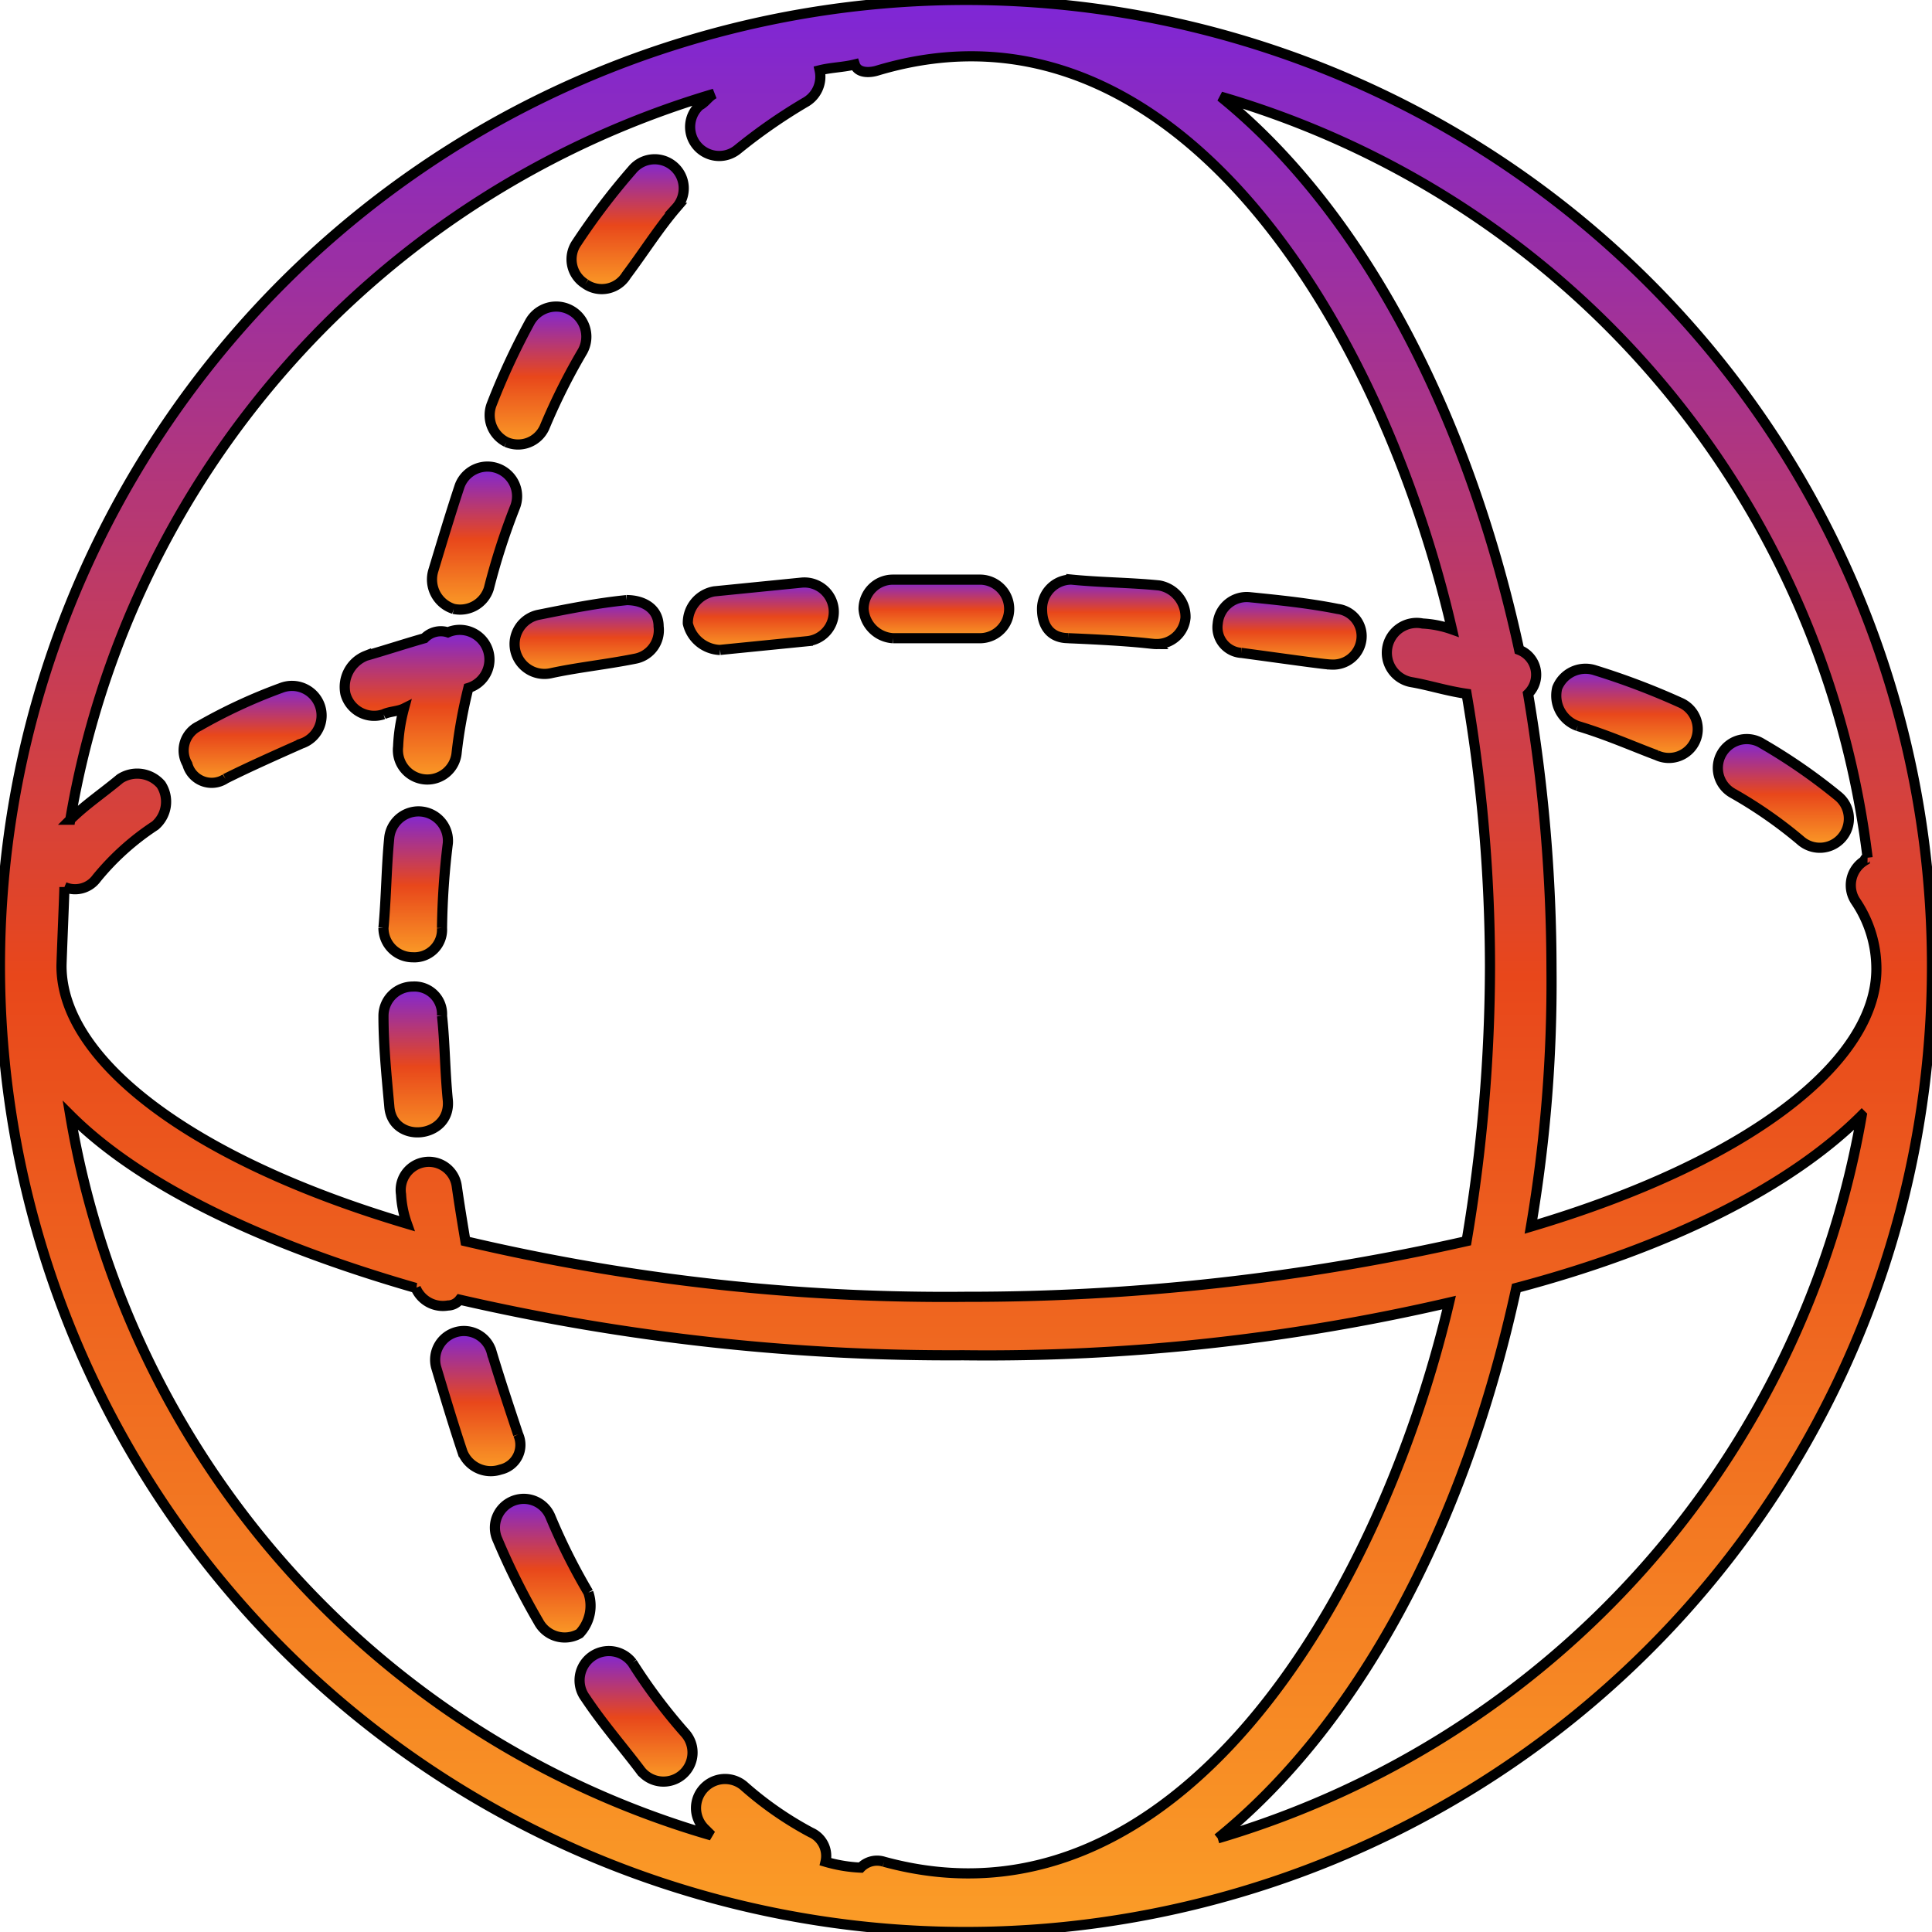 <svg xmlns="http://www.w3.org/2000/svg" xmlns:xlink="http://www.w3.org/1999/xlink" width="95.125" height="95.127" viewBox="0 0 95.125 95.127"><defs><linearGradient id="a" x1="0.5" x2="0.5" y2="1" gradientUnits="objectBoundingBox"><stop offset="0" stop-color="#7d26d9"/><stop offset="0.507" stop-color="#e8471b"/><stop offset="1" stop-color="#fb9d27"/></linearGradient><clipPath id="b"><rect width="95.125" height="95.127" stroke="#000" stroke-width="0.5" fill="url(#a)"/></clipPath></defs><g clip-path="url(#b)"><path d="M46.986,0A47.564,47.564,0,1,0,95.125,47.565,47.563,47.563,0,0,0,46.986,0M91.954,42.231h0a.141.141,0,0,0-.144.144,1.418,1.418,0,0,0-.432,2.018,5.923,5.923,0,0,1,1.009,3.315c0,4.612-6.342,9.512-17.007,12.683A71.783,71.783,0,0,0,76.39,47.708,81.743,81.743,0,0,0,75.237,34.16,1.308,1.308,0,0,0,74.8,32C72.21,20.035,66.877,10.234,60.1,4.758A44.656,44.656,0,0,1,91.954,42.231M3.172,43.673a1.311,1.311,0,0,0,1.586-.432A12.7,12.7,0,0,1,7.64,40.647a1.55,1.55,0,0,0,.288-2.018,1.55,1.55,0,0,0-2.018-.288c-.865.721-1.73,1.3-2.45,2.018A45.114,45.114,0,0,1,35.168,4.614h0c-.288.144-.432.432-.721.577a1.431,1.431,0,0,0,1.874,2.162,27.053,27.053,0,0,1,3.315-2.306,1.449,1.449,0,0,0,.721-1.586c.577-.144,1.153-.144,1.73-.288.143.432.72.432,1.153.288C57.8-.864,68.03,16,71.489,30.988a5.122,5.122,0,0,0-1.442-.288,1.47,1.47,0,1,0-.576,2.883c.865.144,1.73.432,2.738.577a80.011,80.011,0,0,1,1.153,13.4,81.762,81.762,0,0,1-1.153,13.548A110.829,110.829,0,0,1,47.564,63.85a102.974,102.974,0,0,1-24.647-2.738c-.144-.865-.288-1.73-.432-2.738a1.386,1.386,0,1,0-2.739.432,5.122,5.122,0,0,0,.288,1.441C9.369,57.077,3.028,52.177,3.028,47.565c0-.288.144-3.6.144-3.891M43.53,91.667a1.121,1.121,0,0,0-1.153.288,7.233,7.233,0,0,1-1.73-.288,1.264,1.264,0,0,0-.721-1.442,17.071,17.071,0,0,1-3.315-2.306,1.431,1.431,0,0,0-1.874,2.162l.288.288A44.572,44.572,0,0,1,3.461,54.914h0c3.459,3.459,9.512,6.342,17.008,8.5a1.452,1.452,0,0,0,1.586.865.749.749,0,0,0,.577-.288,107.807,107.807,0,0,0,24.79,2.738,100.6,100.6,0,0,0,23.926-2.594C67.888,78.84,57.8,95.559,43.53,91.667m16.428-1.152h0c6.774-5.477,12.106-15.134,14.7-27.1,7.639-2.018,13.548-5.045,17.007-8.5a45.129,45.129,0,0,1-31.708,35.6" transform="translate(0 0)" stroke="#000" stroke-width="0.5" fill="url(#a)"/><path d="M491.365,213.794h0a21.967,21.967,0,0,1,3.315,2.306,1.431,1.431,0,1,0,1.874-2.162,28.069,28.069,0,0,0-3.747-2.594,1.422,1.422,0,1,0-1.441,2.45" transform="translate(-406.042 -174.732)" stroke="#000" stroke-width="0.5" fill="url(#a)"/><path d="M54.392,200.467h0c1.153-.577,2.45-1.153,3.747-1.73A1.459,1.459,0,1,0,57.13,196a26.19,26.19,0,0,0-4.035,1.874,1.33,1.33,0,0,0-.577,1.874,1.239,1.239,0,0,0,1.874.721" transform="translate(-43.294 -162.126)" stroke="#000" stroke-width="0.5" fill="url(#a)"/><path d="M248.012,168.39h4.324a1.442,1.442,0,0,0,0-2.883h-4.324a1.444,1.444,0,0,0-1.441,1.442,1.55,1.55,0,0,0,1.441,1.441" transform="translate(-204.052 -136.967)" stroke="#000" stroke-width="0.5" fill="url(#a)"/><path d="M445.3,193.718h0c1.441.432,2.738,1.009,3.891,1.441a1.42,1.42,0,1,0,1.153-2.595,35.856,35.856,0,0,0-4.18-1.586,1.5,1.5,0,0,0-1.874.865,1.584,1.584,0,0,0,1.009,1.874" transform="translate(-367.618 -157.972)" stroke="#000" stroke-width="0.5" fill="url(#a)"/><path d="M100.368,184.226h0c.288-.144.721-.144,1.009-.288a8.437,8.437,0,0,0-.288,1.874,1.449,1.449,0,1,0,2.883.288,24.448,24.448,0,0,1,.576-3.171,1.462,1.462,0,1,0-1.009-2.739,1.121,1.121,0,0,0-1.153.288c-1.009.288-1.874.577-2.882.865a1.652,1.652,0,0,0-1.009,1.874,1.462,1.462,0,0,0,1.873,1.008" transform="translate(-81.487 -149.055)" stroke="#000" stroke-width="0.5" fill="url(#a)"/><path d="M348.725,173.156h0c3.171.432,4.18.577,4.468.577a1.4,1.4,0,0,0,1.441-1.153,1.351,1.351,0,0,0-1.153-1.586c-1.442-.288-2.882-.432-4.324-.577a1.431,1.431,0,0,0-1.586,1.3,1.261,1.261,0,0,0,1.153,1.441" transform="translate(-287.614 -141.012)" stroke="#000" stroke-width="0.5" fill="url(#a)"/><path d="M298.844,168.39h0c3.459.144,4.035.288,4.324.288a1.422,1.422,0,0,0,1.441-1.3,1.568,1.568,0,0,0-1.3-1.586c-1.441-.144-2.882-.144-4.324-.288a1.444,1.444,0,0,0-1.441,1.442c0,.865.432,1.441,1.3,1.441" transform="translate(-246.238 -136.967)" stroke="#000" stroke-width="0.5" fill="url(#a)"/><path d="M152.469,171.356h0c-1.441.144-2.882.432-4.324.721a1.47,1.47,0,1,0,.577,2.883c1.3-.288,2.738-.432,4.18-.721a1.428,1.428,0,0,0,1.153-1.586c0-.865-.721-1.3-1.586-1.3" transform="translate(-121.627 -141.807)" stroke="#000" stroke-width="0.5" fill="url(#a)"/><path d="M198,169.549l4.324-.432a1.449,1.449,0,0,0-.288-2.883l-4.324.432a1.568,1.568,0,0,0-1.3,1.586,1.689,1.689,0,0,0,1.586,1.3" transform="translate(-162.545 -137.55)" stroke="#000" stroke-width="0.5" fill="url(#a)"/><path d="M124.344,140.23a1.482,1.482,0,0,0,1.73-1.009,33.08,33.08,0,0,1,1.3-4.035,1.459,1.459,0,1,0-2.739-1.009c-.432,1.3-.865,2.738-1.3,4.18a1.517,1.517,0,0,0,1.009,1.874" transform="translate(-102.004 -110.249)" stroke="#000" stroke-width="0.5" fill="url(#a)"/><path d="M112.373,237.3a38.063,38.063,0,0,1,.288-4.18,1.449,1.449,0,0,0-2.883-.288c-.144,1.442-.144,2.882-.288,4.468a1.444,1.444,0,0,0,1.442,1.441,1.362,1.362,0,0,0,1.441-1.441" transform="translate(-90.61 -191.608)" stroke="#000" stroke-width="0.5" fill="url(#a)"/><path d="M112.373,283.04a1.357,1.357,0,0,0-1.441-1.441,1.444,1.444,0,0,0-1.441,1.441c0,1.441.144,2.882.288,4.468.144,1.874,3.026,1.586,2.882-.288-.144-1.441-.144-2.882-.288-4.18" transform="translate(-90.61 -233.024)" stroke="#000" stroke-width="0.5" fill="url(#a)"/><path d="M146.024,432.734h0a30.3,30.3,0,0,1-1.874-3.747,1.42,1.42,0,1,0-2.595,1.153,35.127,35.127,0,0,0,2.018,4.035,1.458,1.458,0,0,0,2.018.577,2,2,0,0,0,.432-2.018" transform="translate(-117.055 -354.324)" stroke="#000" stroke-width="0.5" fill="url(#a)"/><path d="M163.914,51.66a1.417,1.417,0,0,0,2.018-.432c.865-1.153,1.586-2.306,2.45-3.315a1.431,1.431,0,1,0-2.162-1.874,33.814,33.814,0,0,0-2.738,3.6,1.418,1.418,0,0,0,.432,2.018" transform="translate(-135.09 -37.677)" stroke="#000" stroke-width="0.5" fill="url(#a)"/><path d="M140.611,94.124h0a1.43,1.43,0,0,0,1.874-.721,30.309,30.309,0,0,1,1.874-3.747,1.484,1.484,0,1,0-2.595-1.441,34.527,34.527,0,0,0-1.874,4.035,1.48,1.48,0,0,0,.721,1.874" transform="translate(-115.676 -72.357)" stroke="#000" stroke-width="0.5" fill="url(#a)"/><path d="M128.438,385.224c-.432-1.3-.865-2.594-1.3-4.035a1.416,1.416,0,0,0-2.739.721c.432,1.442.865,2.882,1.3,4.18a1.5,1.5,0,0,0,1.874.865,1.244,1.244,0,0,0,.865-1.73" transform="translate(-102.927 -314.599)" stroke="#000" stroke-width="0.5" fill="url(#a)"/><path d="M167.754,471.675h0a1.441,1.441,0,0,0-2.306,1.73c.865,1.3,1.874,2.45,2.738,3.6a1.431,1.431,0,1,0,2.162-1.874,27.081,27.081,0,0,1-2.594-3.459" transform="translate(-136.623 -389.806)" stroke="#000" stroke-width="0.5" fill="url(#a)"/></g></svg>